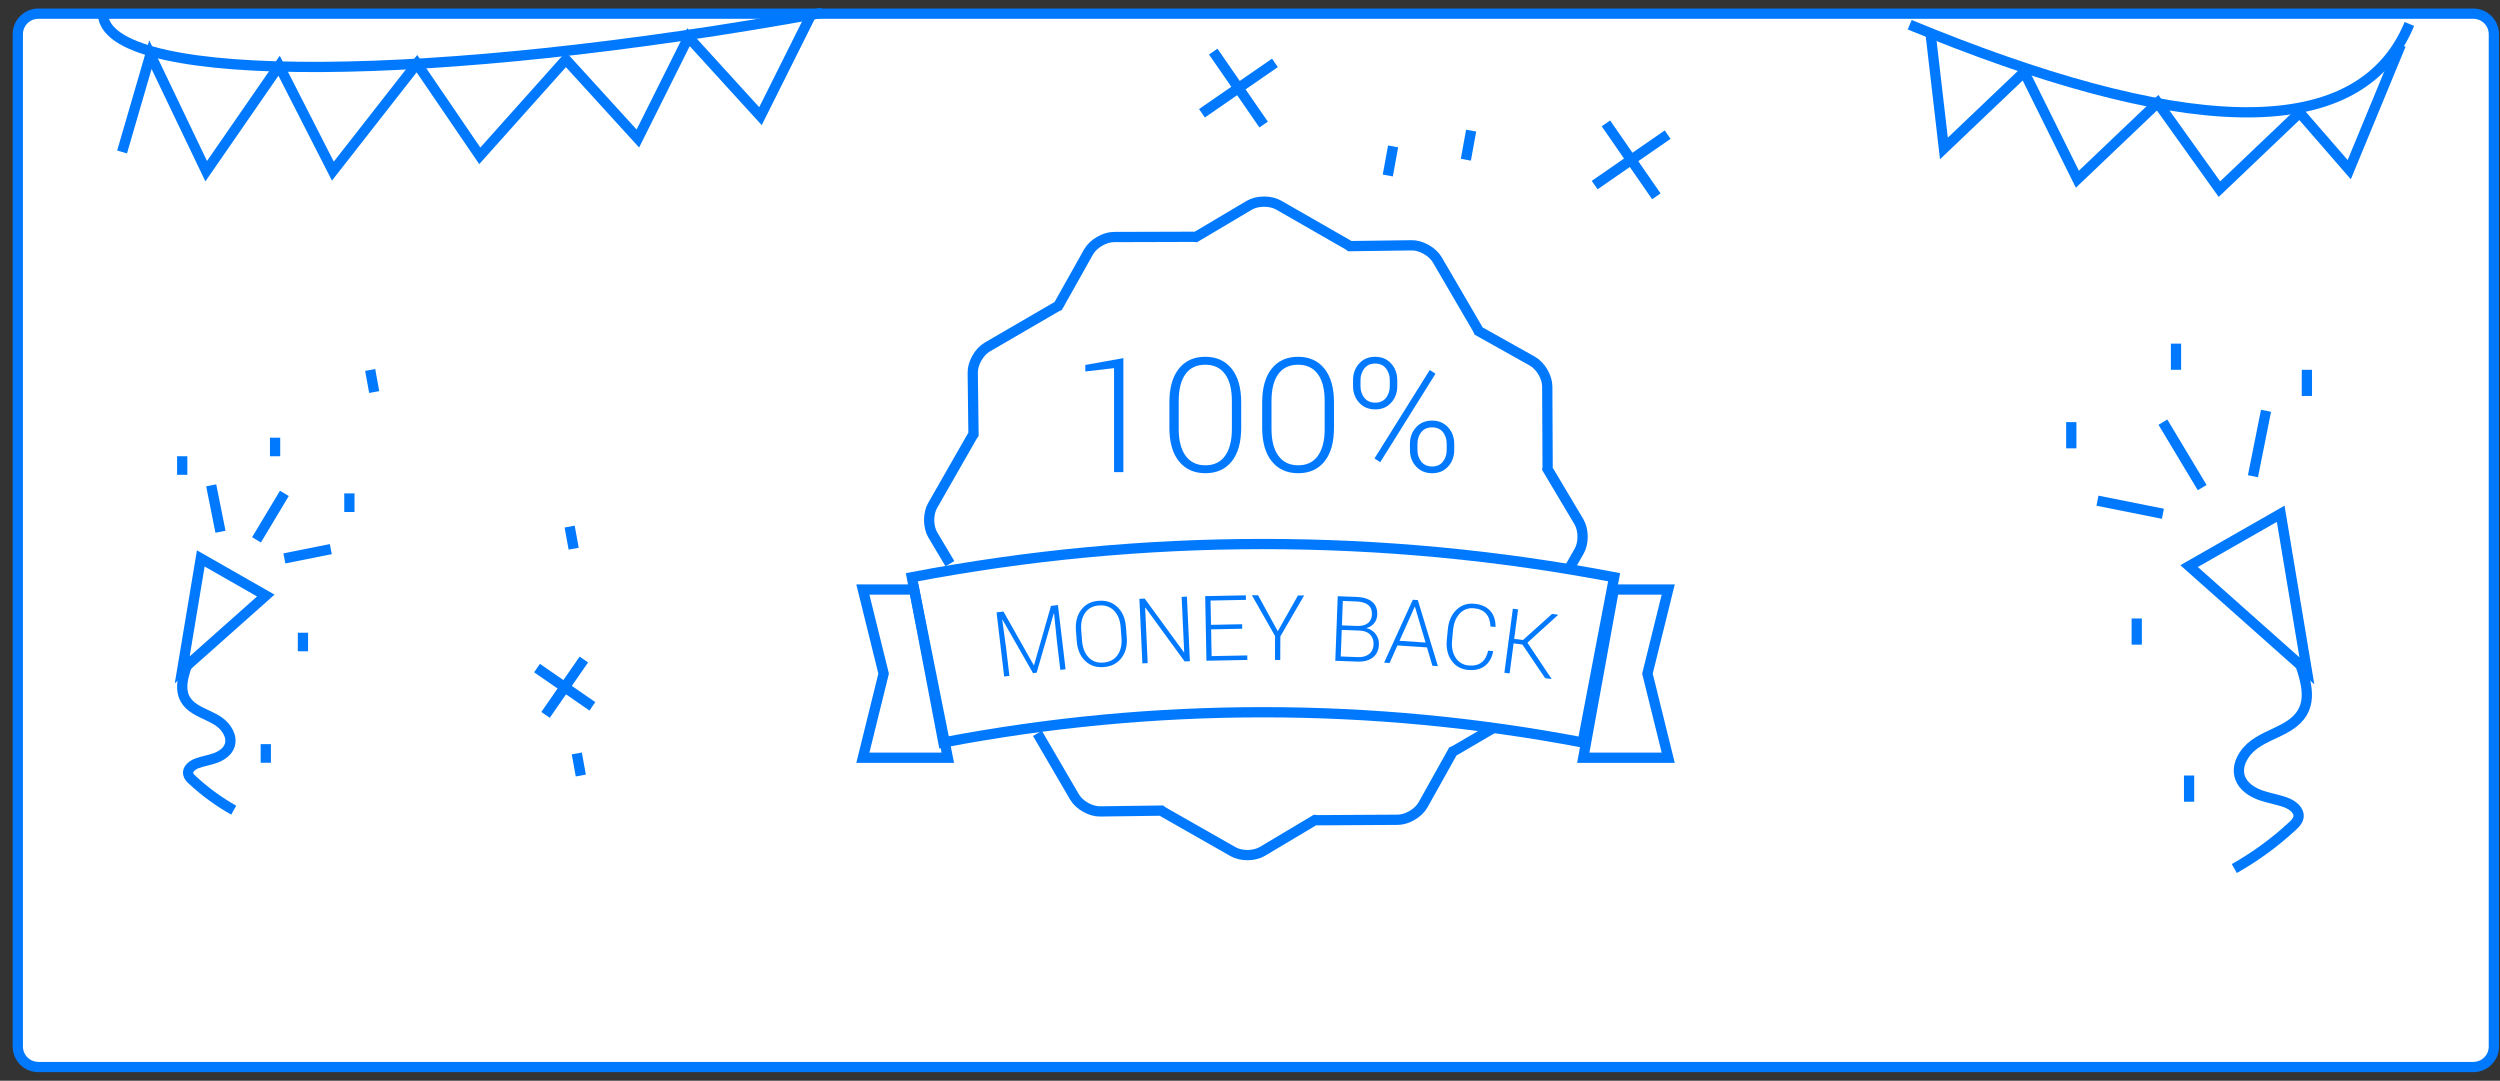 <?xml version="1.0" encoding="utf-8"?>
<!-- Generator: Adobe Illustrator 16.0.0, SVG Export Plug-In . SVG Version: 6.00 Build 0)  -->
<!DOCTYPE svg PUBLIC "-//W3C//DTD SVG 1.1//EN" "http://www.w3.org/Graphics/SVG/1.1/DTD/svg11.dtd">
<svg version="1.1" id="Layer_1" xmlns="http://www.w3.org/2000/svg" xmlns:xlink="http://www.w3.org/1999/xlink" x="0px" y="0px"
	 width="365.5px" height="158px" viewBox="0 0 365.5 158" enable-background="new 0 0 365.5 158" xml:space="preserve">
<rect x="0" y="0" width="365.5" height="158" fill="#333333" stroke="none"/>
<path fill="#FFFFFF" stroke="#0079FF" stroke-width="1.5" stroke-miterlimit="10" d="M5.604,2h355.999c1.658,0,3,1.343,3,3v148
	c0,1.656-1.342,3-3,3H5.604c-1.657,0-3-1.344-3-3V5C2.604,3.343,3.948,2,5.604,2z"/>
<g>
	<g>
		<g>
			<polygon fill="none" stroke="#0079FF" stroke-width="1.5" stroke-miterlimit="10" points="243.895,110.782 231.475,110.782 
				235.945,86.189 243.895,86.189 240.857,98.484 			"/>
			<polygon fill="none" stroke="#0079FF" stroke-width="1.5" stroke-miterlimit="10" points="126.15,110.782 138.569,110.782 
				133.656,86.189 126.15,86.189 129.186,98.484 			"/>
			<path fill="none" stroke="#0079FF" stroke-width="1.5" stroke-miterlimit="10" d="M229.371,83.212l1.506-2.638
				c0.68-1.186,0.664-3.105-0.031-4.28l-4.609-7.746c0.017-0.13,0.025-0.259,0.025-0.384l-0.053-11.67
				c-0.006-1.367-0.979-3.022-2.17-3.691l-7.861-4.403c-0.053-0.12-0.109-0.237-0.172-0.345l-5.881-10.08
				c-0.686-1.181-2.357-2.129-3.723-2.112l-9.057,0.119c-0.105-0.078-0.212-0.151-0.32-0.213l-10.099-5.79
				c-1.186-0.68-3.114-0.665-4.291,0.033l-7.793,4.627c-0.119-0.013-0.238-0.021-0.354-0.021l-11.639,0.035
				c-1.367,0.004-3.033,0.982-3.701,2.173l-4.436,7.905c-0.109,0.048-0.217,0.1-0.316,0.158l-10.063,5.85
				c-1.182,0.687-2.134,2.367-2.117,3.732l0.111,9.019c-0.071,0.097-0.138,0.195-0.195,0.295l-5.79,10.133
				c-0.679,1.186-0.665,3.106,0.032,4.281l2.503,4.207"/>
			<path fill="none" stroke="#0079FF" stroke-width="1.5" stroke-miterlimit="10" d="M151.674,107.223l5.422,9.295
				c0.688,1.182,2.357,2.129,3.723,2.112l8.969-0.118c0.105,0.078,0.211,0.15,0.32,0.213l10.166,5.789
				c1.186,0.68,3.095,0.666,4.271-0.033l7.695-4.588c0.141,0.017,0.279,0.027,0.414,0.026l11.699-0.069
				c1.364-0.004,3.014-0.973,3.684-2.164l4.369-7.821c0.131-0.056,0.256-0.114,0.373-0.183l5.574-3.264"/>
			<path fill="none" stroke="#0079FF" stroke-width="1.5" stroke-miterlimit="10" d="M231.377,108.547
				c-30.873-5.89-62.582-5.89-93.456,0c-1.536-8.053-3.073-16.105-4.609-24.156c33.919-6.472,68.754-6.472,102.674,0
				C234.449,92.441,232.914,100.494,231.377,108.547z"/>
		</g>
	</g>
	<g>
		<path fill="#0079FF" d="M164.239,69.025h-1.364V53.822l-4.204,0.488v-0.955l5.568-1V69.025z"/>
		<path fill="#0079FF" d="M181.463,62.525c0,2.136-0.462,3.78-1.386,4.932c-0.924,1.152-2.208,1.727-3.852,1.727
			c-1.637,0-2.922-0.578-3.857-1.733c-0.935-1.155-1.403-2.797-1.403-4.926v-3.692c0-2.128,0.462-3.772,1.386-4.932
			c0.924-1.159,2.208-1.738,3.852-1.738c1.645,0,2.932,0.58,3.863,1.738c0.932,1.159,1.397,2.803,1.397,4.932V62.525L181.463,62.525
			z M180.1,58.602c0-1.695-0.333-2.999-1-3.911c-0.666-0.912-1.632-1.368-2.897-1.368c-1.265,0-2.227,0.456-2.886,1.368
			c-0.659,0.912-0.988,2.216-0.988,3.911v4.121c0,1.681,0.335,2.984,1.006,3.912c0.67,0.927,1.634,1.391,2.892,1.391
			c1.257,0,2.217-0.461,2.88-1.385c0.663-0.923,0.994-2.229,0.994-3.917L180.1,58.602L180.1,58.602z"/>
		<path fill="#0079FF" d="M195.029,62.525c0,2.136-0.461,3.78-1.385,4.932s-2.209,1.727-3.853,1.727
			c-1.638,0-2.922-0.578-3.856-1.733c-0.936-1.155-1.404-2.797-1.404-4.926v-3.692c0-2.128,0.463-3.772,1.387-4.932
			c0.924-1.159,2.207-1.738,3.852-1.738c1.646,0,2.933,0.58,3.863,1.738c0.932,1.159,1.396,2.803,1.396,4.932V62.525z
			 M193.666,58.602c0-1.695-0.332-2.999-1-3.911c-0.666-0.912-1.631-1.368-2.896-1.368c-1.265,0-2.227,0.456-2.887,1.368
			c-0.658,0.912-0.988,2.216-0.988,3.911v4.121c0,1.681,0.336,2.984,1.006,3.912c0.67,0.928,1.636,1.391,2.894,1.391
			c1.256,0,2.218-0.461,2.879-1.385c0.664-0.923,0.994-2.229,0.994-3.917L193.666,58.602L193.666,58.602z"/>
		<path fill="#0079FF" d="M197.814,55.583c0-0.962,0.297-1.772,0.891-2.431c0.596-0.659,1.377-0.989,2.348-0.989
			c0.961,0,1.74,0.33,2.334,0.989c0.596,0.659,0.893,1.469,0.893,2.431v0.875c0,0.955-0.295,1.759-0.887,2.415
			c-0.59,0.655-1.363,0.983-2.317,0.983c-0.978,0-1.765-0.328-2.363-0.983c-0.598-0.655-0.896-1.46-0.896-2.415v-0.875H197.814z
			 M198.904,56.458c0,0.667,0.188,1.235,0.563,1.705c0.375,0.47,0.91,0.704,1.607,0.704c0.674,0,1.195-0.234,1.563-0.704
			c0.368-0.47,0.551-1.038,0.551-1.705v-0.875c0-0.667-0.186-1.238-0.557-1.715c-0.371-0.478-0.896-0.716-1.578-0.716
			s-1.211,0.238-1.586,0.716c-0.375,0.477-0.563,1.049-0.563,1.715V56.458L198.904,56.458z M201.791,67.57l-0.842-0.545l8.08-12.93
			l0.84,0.545L201.791,67.57z M206.131,64.9c0-0.955,0.297-1.761,0.893-2.42c0.595-0.659,1.377-0.988,2.347-0.988
			c0.963,0,1.741,0.33,2.34,0.988c0.601,0.659,0.897,1.466,0.897,2.42v0.886c0,0.955-0.297,1.759-0.893,2.415
			c-0.594,0.655-1.369,0.983-2.322,0.983c-0.979,0-1.766-0.328-2.363-0.983c-0.6-0.655-0.897-1.46-0.897-2.415L206.131,64.9
			L206.131,64.9z M207.232,65.787c0,0.667,0.186,1.235,0.557,1.704c0.371,0.47,0.906,0.705,1.604,0.705
			c0.674,0,1.193-0.234,1.563-0.705c0.367-0.469,0.551-1.038,0.551-1.704V64.9c0-0.689-0.187-1.265-0.557-1.727
			c-0.371-0.462-0.898-0.693-1.58-0.693c-0.683,0-1.209,0.233-1.58,0.699c-0.371,0.466-0.558,1.04-0.558,1.722V65.787
			L207.232,65.787z"/>
	</g>
	<g>
		<path fill="#0079FF" d="M146.708,89.407l4.429,7.852l0.038-0.005l2.479-8.672l1.018-0.121l1.115,9.382l-0.768,0.093l-0.492-4.145
			l-0.423-4.111l-0.04-0.009l-2.505,8.675l-0.535,0.063l-4.456-7.81l-0.038,0.012l0.555,4.063l0.492,4.145l-0.767,0.091
			l-1.114-9.382L146.708,89.407z"/>
		<path fill="#0079FF" d="M164.73,93.164c0.095,1.216-0.161,2.227-0.77,3.027c-0.607,0.803-1.472,1.248-2.593,1.336
			c-1.104,0.086-2.015-0.221-2.731-0.92c-0.716-0.698-1.121-1.656-1.217-2.873l-0.119-1.532c-0.095-1.212,0.156-2.222,0.753-3.027
			c0.596-0.806,1.446-1.252,2.551-1.338c1.121-0.088,2.046,0.22,2.772,0.922c0.728,0.703,1.139,1.66,1.233,2.872L164.73,93.164z
			 M163.839,91.684c-0.079-1.02-0.401-1.819-0.965-2.401s-1.304-0.837-2.218-0.767c-0.897,0.07-1.571,0.437-2.023,1.098
			c-0.451,0.66-0.638,1.502-0.558,2.521l0.121,1.548c0.08,1.028,0.396,1.834,0.947,2.416c0.551,0.584,1.274,0.84,2.172,0.771
			c0.918-0.072,1.609-0.438,2.071-1.099c0.463-0.658,0.654-1.506,0.573-2.537L163.839,91.684z"/>
		<path fill="#0079FF" d="M173.963,96.667l-0.771,0.035l-5.735-7.867l-0.038,0.008l0.374,8.109l-0.777,0.034l-0.437-9.438
			l0.778-0.035l5.734,7.854l0.039-0.009l-0.374-8.096l0.771-0.037L173.963,96.667z"/>
		<path fill="#0079FF" d="M181.612,91.924l-4.548,0.088l0.076,3.912l5.21-0.101l0.013,0.661l-5.981,0.115l-0.184-9.444l5.949-0.116
			l0.013,0.662l-5.177,0.101l0.068,3.55l4.548-0.09L181.612,91.924z"/>
		<path fill="#0079FF" d="M186.811,92.29l2.951-5.235l0.902,0.004l-3.475,5.979l-0.017,3.452l-0.771-0.004l0.016-3.497l-3.391-5.966
			l0.901,0.004L186.811,92.29z"/>
		<path fill="#0079FF" d="M195.221,96.607l0.355-9.44l2.756,0.104c0.98,0.037,1.738,0.271,2.27,0.705
			c0.532,0.435,0.781,1.066,0.75,1.896c-0.02,0.484-0.172,0.9-0.461,1.25c-0.287,0.35-0.67,0.583-1.146,0.704
			c0.571,0.125,1.026,0.412,1.371,0.862c0.342,0.449,0.502,0.959,0.479,1.529c-0.031,0.844-0.33,1.48-0.893,1.914
			c-0.564,0.434-1.305,0.633-2.221,0.598L195.221,96.607z M196.164,92.092l-0.146,3.885l2.49,0.094
			c0.695,0.025,1.248-0.125,1.658-0.451c0.412-0.328,0.629-0.801,0.652-1.416c0.02-0.564-0.144-1.034-0.49-1.41
			c-0.348-0.375-0.865-0.576-1.551-0.602L196.164,92.092z M196.188,91.432l2.174,0.082c0.683,0.024,1.218-0.104,1.603-0.393
			c0.386-0.286,0.588-0.721,0.611-1.305c0.021-0.598-0.16-1.053-0.548-1.368c-0.387-0.315-0.959-0.487-1.721-0.517l-1.983-0.074
			L196.188,91.432z"/>
		<path fill="#0079FF" d="M208.621,94.648l-4.318-0.282l-1.143,2.565l-0.803-0.053l4.195-9.193l0.731,0.047l2.938,9.66l-0.803-0.053
			L208.621,94.648z M204.607,93.689l3.807,0.25l-1.545-5.227l-0.039-0.002L204.607,93.689z"/>
		<path fill="#0079FF" d="M218.289,95.195l0.008,0.039c-0.172,0.937-0.58,1.646-1.221,2.129c-0.643,0.482-1.459,0.678-2.449,0.582
			c-1.047-0.102-1.854-0.561-2.422-1.377c-0.57-0.817-0.797-1.827-0.68-3.028l0.146-1.53c0.115-1.197,0.531-2.146,1.246-2.844
			c0.715-0.697,1.595-0.996,2.642-0.896c1,0.097,1.766,0.438,2.301,1.023s0.797,1.363,0.785,2.331l-0.017,0.037l-0.724-0.069
			c-0.028-0.789-0.239-1.412-0.633-1.865c-0.393-0.455-0.985-0.723-1.776-0.799c-0.822-0.078-1.515,0.176-2.072,0.766
			c-0.558,0.589-0.887,1.381-0.981,2.373l-0.148,1.543c-0.096,1.008,0.074,1.853,0.51,2.535c0.436,0.682,1.066,1.063,1.889,1.143
			c0.791,0.076,1.425-0.066,1.898-0.43c0.475-0.36,0.799-0.938,0.975-1.731L218.289,95.195z"/>
		<path fill="#0079FF" d="M222.576,94.232l-1.287-0.17l-0.582,4.398l-0.766-0.102l1.24-9.365l0.766,0.102l-0.572,4.311l1.281,0.169
			l4.256-3.821l0.869,0.114l0.008,0.034l-4.479,4.063l3.522,5.274l-0.017,0.029l-0.914-0.121L222.576,94.232z"/>
	</g>
</g>
<g id="celebration-flag-wedding-party">
	<path fill="none" stroke="#0079FF" stroke-width="1.5" stroke-miterlimit="10" d="M15.095,2.515
		c1.807,9.91,48.373,9.7,105.117-0.648"/>
	<polyline fill="none" stroke="#0079FF" stroke-width="1.5" stroke-miterlimit="10" points="118.583,2.164 111.181,16.983 
		100.657,5.433 93.257,20.252 82.732,8.701 70.146,22.783 60.954,9.307 48.666,25.017 40.805,9.612 30.146,25.027 21.989,7.993 
		17.847,22.218 	"/>
</g>
<line fill="none" stroke="#0079FF" stroke-width="1.5" stroke-miterlimit="10" x1="318.131" y1="50.239" x2="318.131" y2="54.064"/>
<line fill="none" stroke="#0079FF" stroke-width="1.5" stroke-miterlimit="10" x1="320.045" y1="113.381" x2="320.045" y2="117.212"/>
<line fill="none" stroke="#0079FF" stroke-width="1.5" stroke-miterlimit="10" x1="312.391" y1="90.423" x2="312.391" y2="94.249"/>
<line fill="none" stroke="#0079FF" stroke-width="1.5" stroke-miterlimit="10" x1="337.266" y1="54.064" x2="337.266" y2="57.891"/>
<line fill="none" stroke="#0079FF" stroke-width="1.5" stroke-miterlimit="10" x1="302.822" y1="61.716" x2="302.822" y2="65.548"/>
<polygon fill="none" stroke="#0079FF" stroke-width="1.5" stroke-miterlimit="10" points="320.045,82.766 333.439,75.114 
	337.266,98.076 "/>
<path fill="none" stroke="#0079FF" stroke-width="1.5" stroke-miterlimit="10" d="M336.217,96.861
	c1.211,3.547,2.092,6.968-1.633,9.289c-1.607,1-3.467,1.566-4.998,2.676c-1.529,1.113-2.713,3.074-2.09,4.859
	c0.441,1.256,1.656,2.078,2.902,2.541c1.248,0.457,2.582,0.644,3.825,1.107c0.959,0.361,1.992,1.157,1.813,2.166
	c-0.094,0.523-0.498,0.93-0.889,1.285c-2.576,2.389-5.435,4.474-8.494,6.199"/>
<line fill="none" stroke="#0079FF" stroke-width="1.5" stroke-miterlimit="10" x1="329.381" y1="69.622" x2="331.293" y2="60.056"/>
<line fill="none" stroke="#0079FF" stroke-width="1.5" stroke-miterlimit="10" x1="321.959" y1="71.287" x2="316.217" y2="61.716"/>
<line fill="none" stroke="#0079FF" stroke-width="1.5" stroke-miterlimit="10" x1="316.217" y1="75.114" x2="306.65" y2="73.2"/>
<line fill="none" stroke="#0079FF" stroke-width="1.5" stroke-miterlimit="10" x1="40.217" y1="66.704" x2="40.217" y2="63.989"/>
<line fill="none" stroke="#0079FF" stroke-width="1.5" stroke-miterlimit="10" x1="38.86" y1="111.514" x2="38.86" y2="108.793"/>
<line fill="none" stroke="#0079FF" stroke-width="1.5" stroke-miterlimit="10" x1="44.291" y1="95.219" x2="44.291" y2="92.504"/>
<line fill="none" stroke="#0079FF" stroke-width="1.5" stroke-miterlimit="10" x1="26.64" y1="69.419" x2="26.64" y2="66.704"/>
<line fill="none" stroke="#0079FF" stroke-width="1.5" stroke-miterlimit="10" x1="51.08" y1="74.853" x2="51.08" y2="72.134"/>
<polygon fill="none" stroke="#0079FF" stroke-width="1.5" stroke-miterlimit="10" points="26.64,97.934 29.355,81.641 38.86,87.068 
	"/>
<path fill="none" stroke="#0079FF" stroke-width="1.5" stroke-miterlimit="10" d="M34.169,118.447
	c-2.171-1.225-4.199-2.703-6.027-4.398c-0.277-0.254-0.564-0.541-0.631-0.912c-0.127-0.717,0.606-1.279,1.286-1.537
	c0.883-0.328,1.83-0.463,2.715-0.787c0.884-0.326,1.747-0.912,2.059-1.803c0.443-1.267-0.397-2.656-1.483-3.447
	c-1.086-0.787-2.406-1.188-3.546-1.897c-2.643-1.647-2.019-4.076-1.158-6.591"/>
<line fill="none" stroke="#0079FF" stroke-width="1.5" stroke-miterlimit="10" x1="30.878" y1="70.955" x2="32.235" y2="77.743"/>
<line fill="none" stroke="#0079FF" stroke-width="1.5" stroke-miterlimit="10" x1="41.576" y1="72.134" x2="37.501" y2="78.925"/>
<line fill="none" stroke="#0079FF" stroke-width="1.5" stroke-miterlimit="10" x1="48.364" y1="80.282" x2="41.576" y2="81.641"/>
<path fill="none" stroke="#0079FF" stroke-width="1.5" stroke-miterlimit="10" d="M352.252,3.503
	c-7.574,18.352-34.518,16.02-73.051,0.113"/>
<polyline fill="none" stroke="#0079FF" stroke-width="1.5" stroke-miterlimit="10" points="282.246,4.872 284.199,21.706 
	295.938,10.524 303.711,26.2 315.449,15.019 324.479,27.652 336.217,16.469 343.461,24.803 350.998,6.546 "/>
<line fill="none" stroke="#0079FF" stroke-width="1.5" stroke-miterlimit="10" x1="186.395" y1="9.191" x2="175.725" y2="16.563"/>
<line fill="none" stroke="#0079FF" stroke-width="1.5" stroke-miterlimit="10" x1="184.746" y1="18.212" x2="177.374" y2="7.543"/>
<line fill="none" stroke="#0079FF" stroke-width="1.5" stroke-miterlimit="10" x1="243.809" y1="19.685" x2="233.141" y2="27.058"/>
<line fill="none" stroke="#0079FF" stroke-width="1.5" stroke-miterlimit="10" x1="242.158" y1="28.705" x2="234.787" y2="18.037"/>
<line fill="none" stroke="#0079FF" stroke-width="1.5" stroke-miterlimit="10" x1="215.082" y1="19.097" x2="214.307" y2="23.349"/>
<line fill="none" stroke="#0079FF" stroke-width="1.5" stroke-miterlimit="10" x1="203.674" y1="21.405" x2="202.896" y2="25.659"/>
<line fill="none" stroke="#0079FF" stroke-width="1.5" stroke-miterlimit="10" x1="85.359" y1="96.423" x2="79.761" y2="104.516"/>
<line fill="none" stroke="#0079FF" stroke-width="1.5" stroke-miterlimit="10" x1="86.607" y1="103.268" x2="78.512" y2="97.672"/>
<line fill="none" stroke="#0079FF" stroke-width="1.5" stroke-miterlimit="10" x1="54.119" y1="54.092" x2="54.708" y2="57.319"/>
<line fill="none" stroke="#0079FF" stroke-width="1.5" stroke-miterlimit="10" x1="83.28" y1="76.987" x2="83.871" y2="80.219"/>
<line fill="none" stroke="#0079FF" stroke-width="1.5" stroke-miterlimit="10" x1="84.326" y1="110.154" x2="84.914" y2="113.381"/>
</svg>
